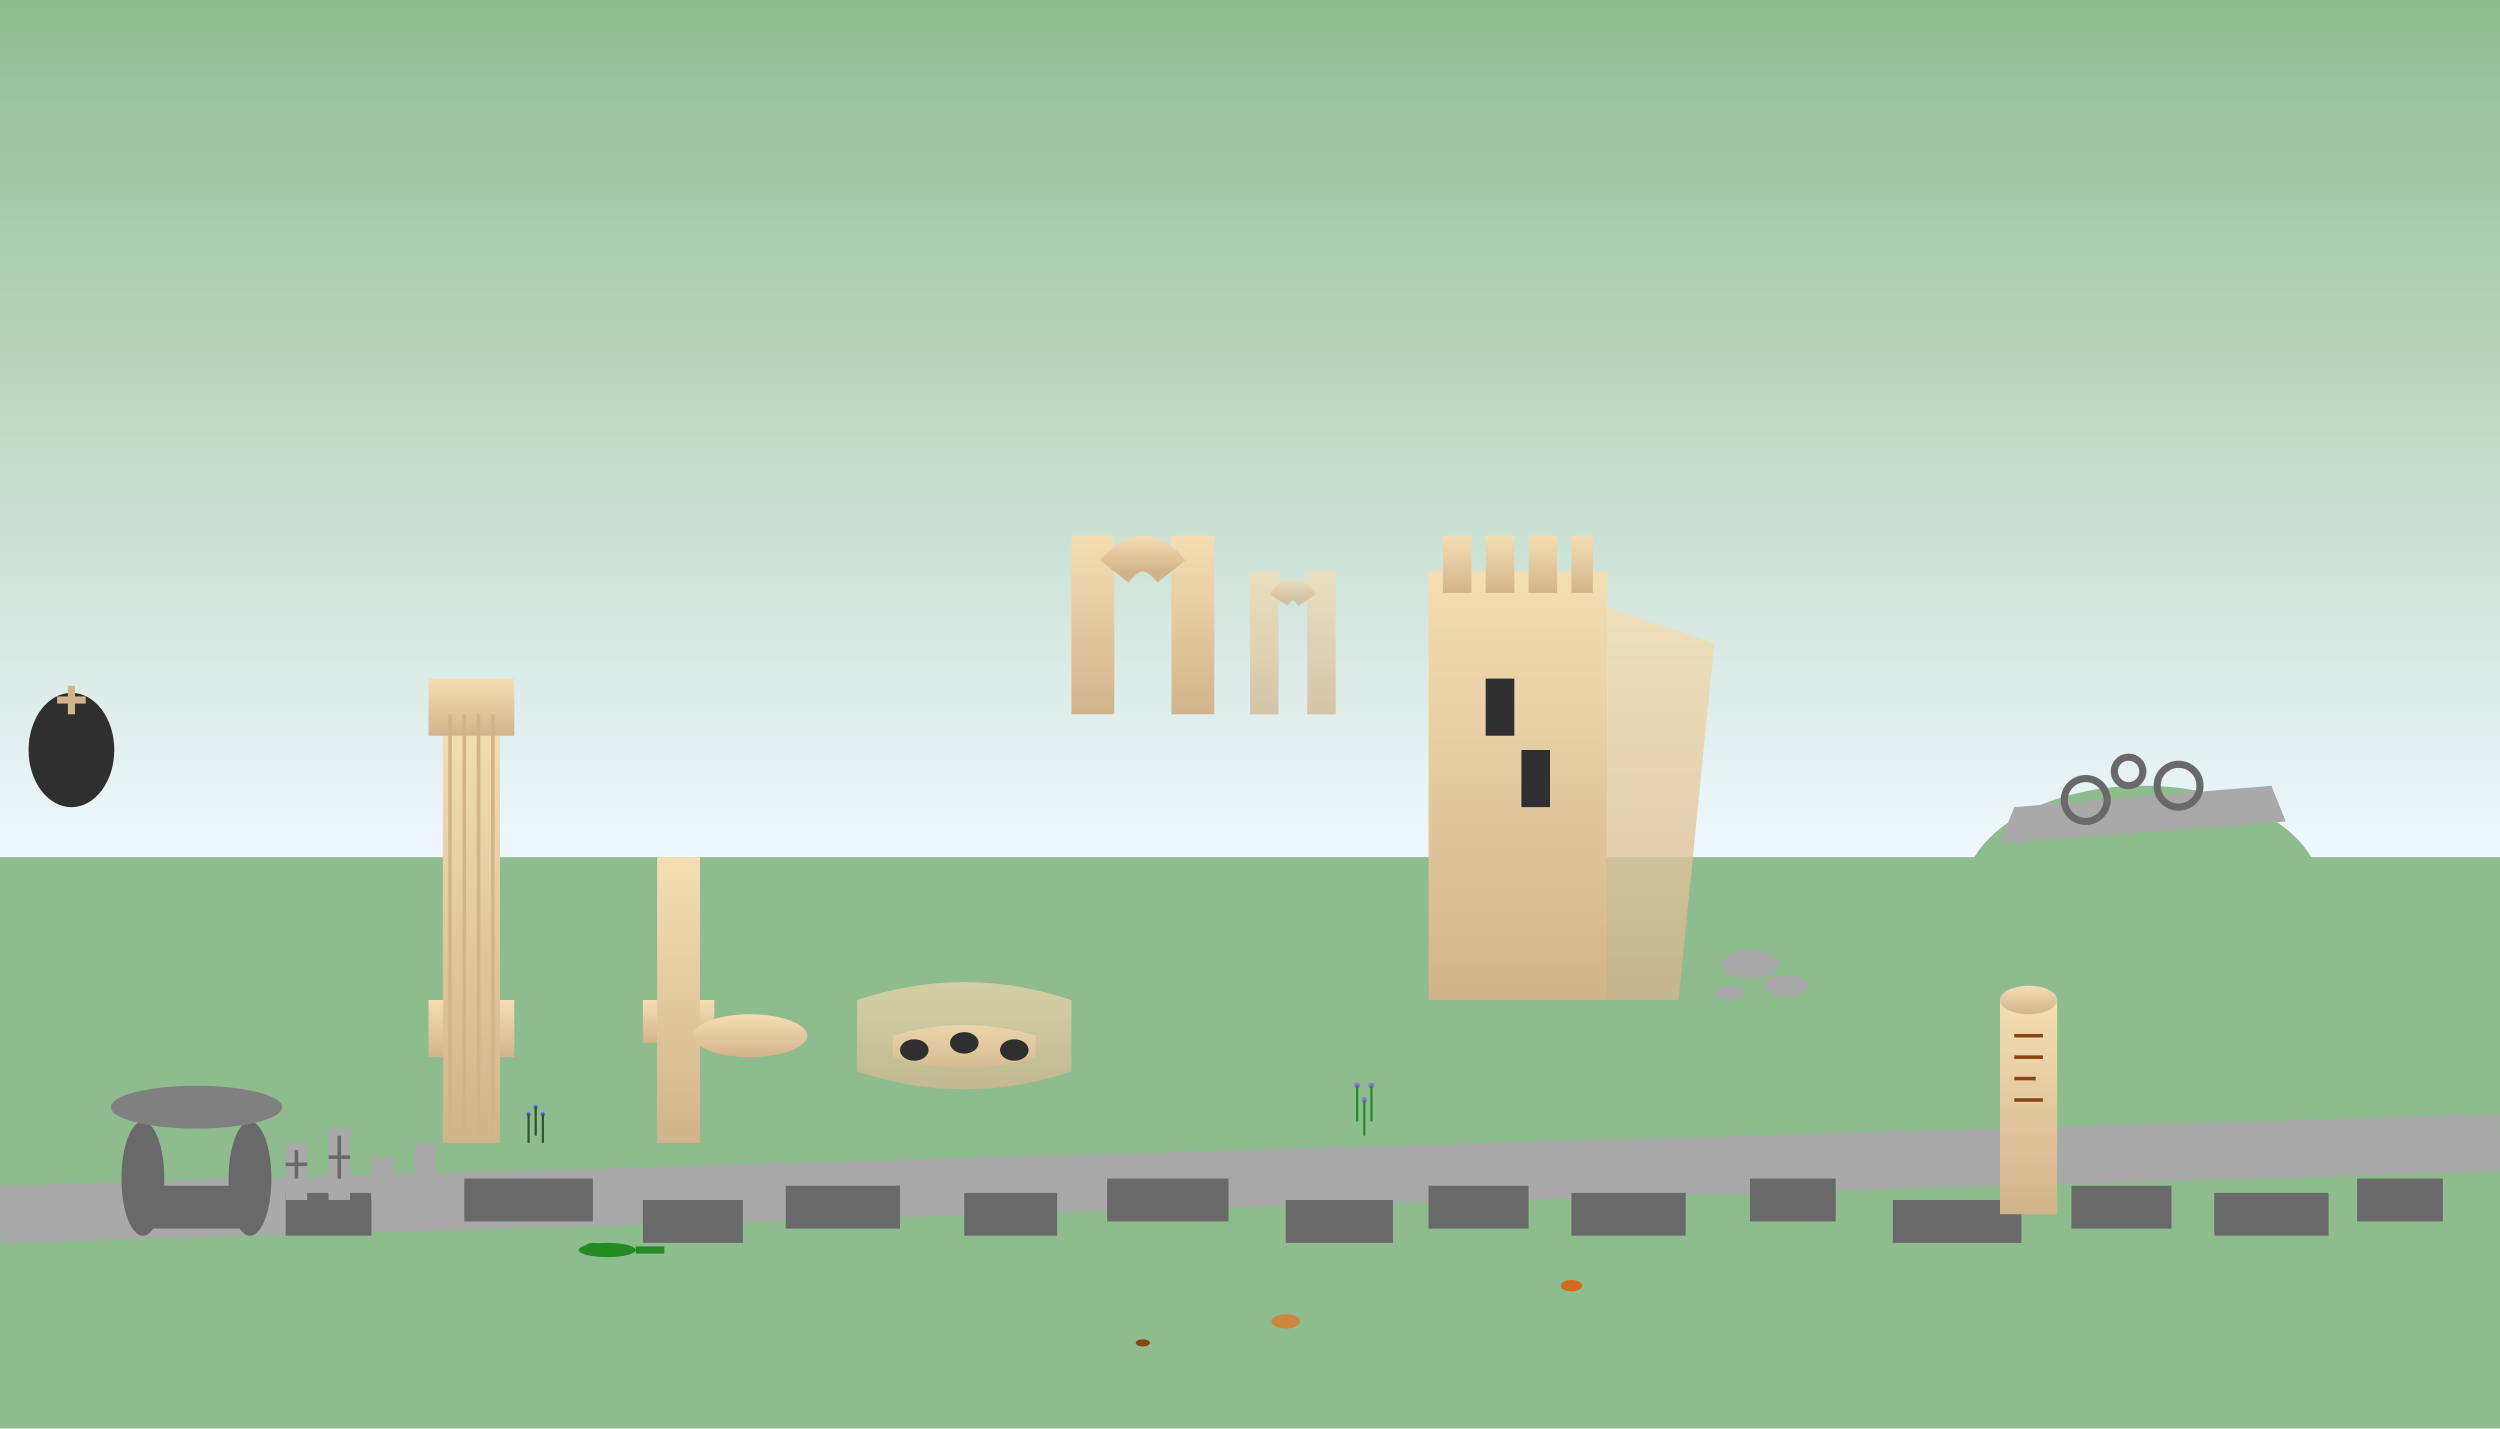 <svg width="350" height="200" viewBox="0 0 350 200" fill="none" xmlns="http://www.w3.org/2000/svg">
  <!-- Background -->
  <defs>
    <linearGradient id="historySky" x1="0%" y1="0%" x2="0%" y2="100%">
      <stop offset="0%" style="stop-color:#8FBC8F;stop-opacity:1" />
      <stop offset="100%" style="stop-color:#F0F8FF;stop-opacity:1" />
    </linearGradient>
    <linearGradient id="stoneGrad" x1="0%" y1="0%" x2="0%" y2="100%">
      <stop offset="0%" style="stop-color:#F5DEB3;stop-opacity:1" />
      <stop offset="100%" style="stop-color:#D2B48C;stop-opacity:1" />
    </linearGradient>
  </defs>
  
  <rect width="350" height="120" fill="url(#historySky)"/>
  
  <!-- Ground -->
  <rect x="0" y="120" width="350" height="80" fill="#8FBC8F"/>
  
  <!-- Ancient Roman road -->
  <g>
    <path d="M0 170 L350 160" stroke="#A9A9A9" stroke-width="8" fill="none"/>
    <!-- Stone blocks -->
    <g fill="#696969">
      <rect x="20" y="166" width="15" height="6"/>
      <rect x="40" y="167" width="12" height="6"/>
      <rect x="65" y="165" width="18" height="6"/>
      <rect x="90" y="168" width="14" height="6"/>
      <rect x="110" y="166" width="16" height="6"/>
      <rect x="135" y="167" width="13" height="6"/>
      <rect x="155" y="165" width="17" height="6"/>
      <rect x="180" y="168" width="15" height="6"/>
      <rect x="200" y="166" width="14" height="6"/>
      <rect x="220" y="167" width="16" height="6"/>
      <rect x="245" y="165" width="12" height="6"/>
      <rect x="265" y="168" width="18" height="6"/>
      <rect x="290" y="166" width="14" height="6"/>
      <rect x="310" y="167" width="16" height="6"/>
      <rect x="330" y="165" width="12" height="6"/>
    </g>
  </g>
  
  <!-- Roman ruins/columns -->
  <g transform="translate(60, 80)">
    <!-- Column base -->
    <rect x="0" y="60" width="12" height="8" fill="url(#stoneGrad)"/>
    <!-- Column shaft -->
    <rect x="2" y="20" width="8" height="60" fill="url(#stoneGrad)"/>
    <!-- Column capital -->
    <rect x="0" y="15" width="12" height="8" fill="url(#stoneGrad)"/>
    <!-- Fluting lines -->
    <g stroke="#D2B48C" stroke-width="0.5">
      <line x1="3" y1="20" x2="3" y2="80"/>
      <line x1="5" y1="20" x2="5" y2="80"/>
      <line x1="7" y1="20" x2="7" y2="80"/>
      <line x1="9" y1="20" x2="9" y2="80"/>
    </g>
  </g>
  
  <!-- Broken column -->
  <g transform="translate(90, 100)">
    <!-- Base -->
    <rect x="0" y="40" width="10" height="6" fill="url(#stoneGrad)"/>
    <!-- Broken shaft -->
    <rect x="2" y="20" width="6" height="40" fill="url(#stoneGrad)"/>
    <!-- Fallen piece -->
    <ellipse cx="15" cy="45" rx="8" ry="3" fill="url(#stoneGrad)"/>
  </g>
  
  <!-- Medieval castle ruins -->
  <g transform="translate(200, 60)">
    <!-- Main tower -->
    <rect x="0" y="20" width="25" height="60" fill="url(#stoneGrad)"/>
    <!-- Crenellations -->
    <rect x="2" y="15" width="4" height="8" fill="url(#stoneGrad)"/>
    <rect x="8" y="15" width="4" height="8" fill="url(#stoneGrad)"/>
    <rect x="14" y="15" width="4" height="8" fill="url(#stoneGrad)"/>
    <rect x="20" y="15" width="3" height="8" fill="url(#stoneGrad)"/>
    
    <!-- Window -->
    <rect x="8" y="35" width="4" height="8" fill="#2F2F2F"/>
    <rect x="13" y="45" width="4" height="8" fill="#2F2F2F"/>
    
    <!-- Side wall (partially collapsed) -->
    <polygon points="25,25 40,30 35,80 25,80" fill="url(#stoneGrad)" opacity="0.8"/>
    
    <!-- Rubble -->
    <g fill="#A9A9A9">
      <ellipse cx="45" cy="75" rx="4" ry="2"/>
      <ellipse cx="50" cy="78" rx="3" ry="1.5"/>
      <ellipse cx="42" cy="79" rx="2" ry="1"/>
    </g>
  </g>
  
  <!-- Ancient dolmen/megalith -->
  <g transform="translate(20, 140)">
    <!-- Support stones -->
    <ellipse cx="0" cy="25" rx="3" ry="8" fill="#696969"/>
    <ellipse cx="15" cy="25" rx="3" ry="8" fill="#696969"/>
    <!-- Capstone -->
    <ellipse cx="7.5" cy="15" rx="12" ry="3" fill="#808080"/>
  </g>
  
  <!-- Roman milestone -->
  <g transform="translate(280, 130)">
    <rect x="0" y="10" width="8" height="30" fill="url(#stoneGrad)"/>
    <ellipse cx="4" cy="10" rx="4" ry="2" fill="url(#stoneGrad)"/>
    <!-- Inscriptions -->
    <g stroke="#8B4513" stroke-width="0.5">
      <line x1="2" y1="15" x2="6" y2="15"/>
      <line x1="2" y1="18" x2="6" y2="18"/>
      <line x1="2" y1="21" x2="5" y2="21"/>
      <line x1="2" y1="24" x2="6" y2="24"/>
    </g>
  </g>
  
  <!-- Ancient amphitheater ruins -->
  <g transform="translate(120, 120)">
    <!-- Curved wall sections -->
    <path d="M0 20 Q15 15 30 20 L30 30 Q15 35 0 30 Z" fill="url(#stoneGrad)" opacity="0.7"/>
    <path d="M5 25 Q15 22 25 25 L25 28 Q15 31 5 28 Z" fill="url(#stoneGrad)" opacity="0.9"/>
    
    <!-- Arches -->
    <g fill="#2F2F2F">
      <ellipse cx="8" cy="27" rx="2" ry="1.5"/>
      <ellipse cx="15" cy="26" rx="2" ry="1.5"/>
      <ellipse cx="22" cy="27" rx="2" ry="1.5"/>
    </g>
  </g>
  
  <!-- Celtic oppidum (fortified settlement) on hill -->
  <g transform="translate(300, 90)">
    <!-- Hill -->
    <ellipse cx="0" cy="35" rx="25" ry="15" fill="#8FBC8F"/>
    <!-- Stone ramparts -->
    <path d="M-20 28 L20 25 L18 20 L-18 23 Z" fill="#A9A9A9"/>
    <!-- Ancient huts (circular foundations) -->
    <circle cx="-8" cy="22" r="3" stroke="#696969" stroke-width="1" fill="none"/>
    <circle cx="5" cy="20" r="3" stroke="#696969" stroke-width="1" fill="none"/>
    <circle cx="-2" cy="18" r="2" stroke="#696969" stroke-width="1" fill="none"/>
  </g>
  
  <!-- Roman aqueduct arches -->
  <g transform="translate(150, 40)">
    <!-- First arch -->
    <rect x="0" y="35" width="6" height="25" fill="url(#stoneGrad)"/>
    <rect x="14" y="35" width="6" height="25" fill="url(#stoneGrad)"/>
    <path d="M6 40 Q10 35 14 40" stroke="url(#stoneGrad)" stroke-width="5" fill="none"/>
    
    <!-- Second arch (smaller, distant) -->
    <rect x="25" y="40" width="4" height="20" fill="url(#stoneGrad)" opacity="0.7"/>
    <rect x="33" y="40" width="4" height="20" fill="url(#stoneGrad)" opacity="0.7"/>
    <path d="M29 44 Q31 41 33 44" stroke="url(#stoneGrad)" stroke-width="3" fill="none" opacity="0.7"/>
  </g>
  
  <!-- Ancient cemetery with stelae -->
  <g transform="translate(40, 150)">
    <!-- Tombstones -->
    <rect x="0" y="10" width="3" height="8" fill="#A9A9A9"/>
    <rect x="6" y="8" width="3" height="10" fill="#A9A9A9"/>
    <rect x="12" y="12" width="3" height="6" fill="#A9A9A9"/>
    <rect x="18" y="10" width="3" height="8" fill="#A9A9A9"/>
    
    <!-- Crosses on some -->
    <g stroke="#696969" stroke-width="0.5">
      <line x1="1.5" y1="11" x2="1.5" y2="15"/>
      <line x1="0" y1="13" x2="3" y2="13"/>
      <line x1="7.5" y1="9" x2="7.5" y2="15"/>
      <line x1="6" y1="12" x2="9" y2="12"/>
    </g>
  </g>
  
  <!-- Medieval hermitage cave -->
  <g transform="translate(10, 90)">
    <ellipse cx="0" cy="15" rx="6" ry="8" fill="#2F2F2F"/>
    <!-- Cross carved above entrance -->
    <g stroke="#D2B48C" stroke-width="1">
      <line x1="0" y1="6" x2="0" y2="10"/>
      <line x1="-2" y1="8" x2="2" y2="8"/>
    </g>
  </g>
  
  <!-- Ancient pottery shards -->
  <g>
    <ellipse cx="180" cy="185" rx="2" ry="1" fill="#CD853F"/>
    <ellipse cx="220" cy="180" rx="1.5" ry="0.8" fill="#D2691E"/>
    <ellipse cx="160" cy="188" rx="1" ry="0.5" fill="#8B4513"/>
  </g>
  
  <!-- Wild herbs growing among ruins -->
  <g>
    <!-- Rosemary -->
    <g transform="translate(75, 155)">
      <g fill="#4169E1">
        <circle cx="0" cy="0" r="0.3"/>
        <circle cx="1" cy="1" r="0.3"/>
        <circle cx="-1" cy="1" r="0.3"/>
      </g>
      <g stroke="#2F4F2F" stroke-width="0.3">
        <line x1="0" y1="0" x2="0" y2="4"/>
        <line x1="1" y1="1" x2="1" y2="5"/>
        <line x1="-1" y1="1" x2="-1" y2="5"/>
      </g>
    </g>
    
    <!-- Wild sage -->
    <g transform="translate(190, 152)">
      <g fill="#9370DB">
        <circle cx="0" cy="0" r="0.4"/>
        <circle cx="2" cy="0" r="0.4"/>
        <circle cx="1" cy="2" r="0.4"/>
      </g>
      <g stroke="#228B22" stroke-width="0.3">
        <line x1="0" y1="0" x2="0" y2="5"/>
        <line x1="2" y1="0" x2="2" y2="5"/>
        <line x1="1" y1="2" x2="1" y2="7"/>
      </g>
    </g>
  </g>
  
  <!-- Lizard sunning on stones -->
  <g transform="translate(85, 175)">
    <ellipse cx="0" cy="0" rx="4" ry="1" fill="#228B22"/>
    <ellipse cx="-2" cy="-0.5" rx="1" ry="0.5" fill="#228B22"/>
    <line x1="4" y1="0" x2="8" y2="0" stroke="#228B22" stroke-width="1"/>
  </g>
</svg>
